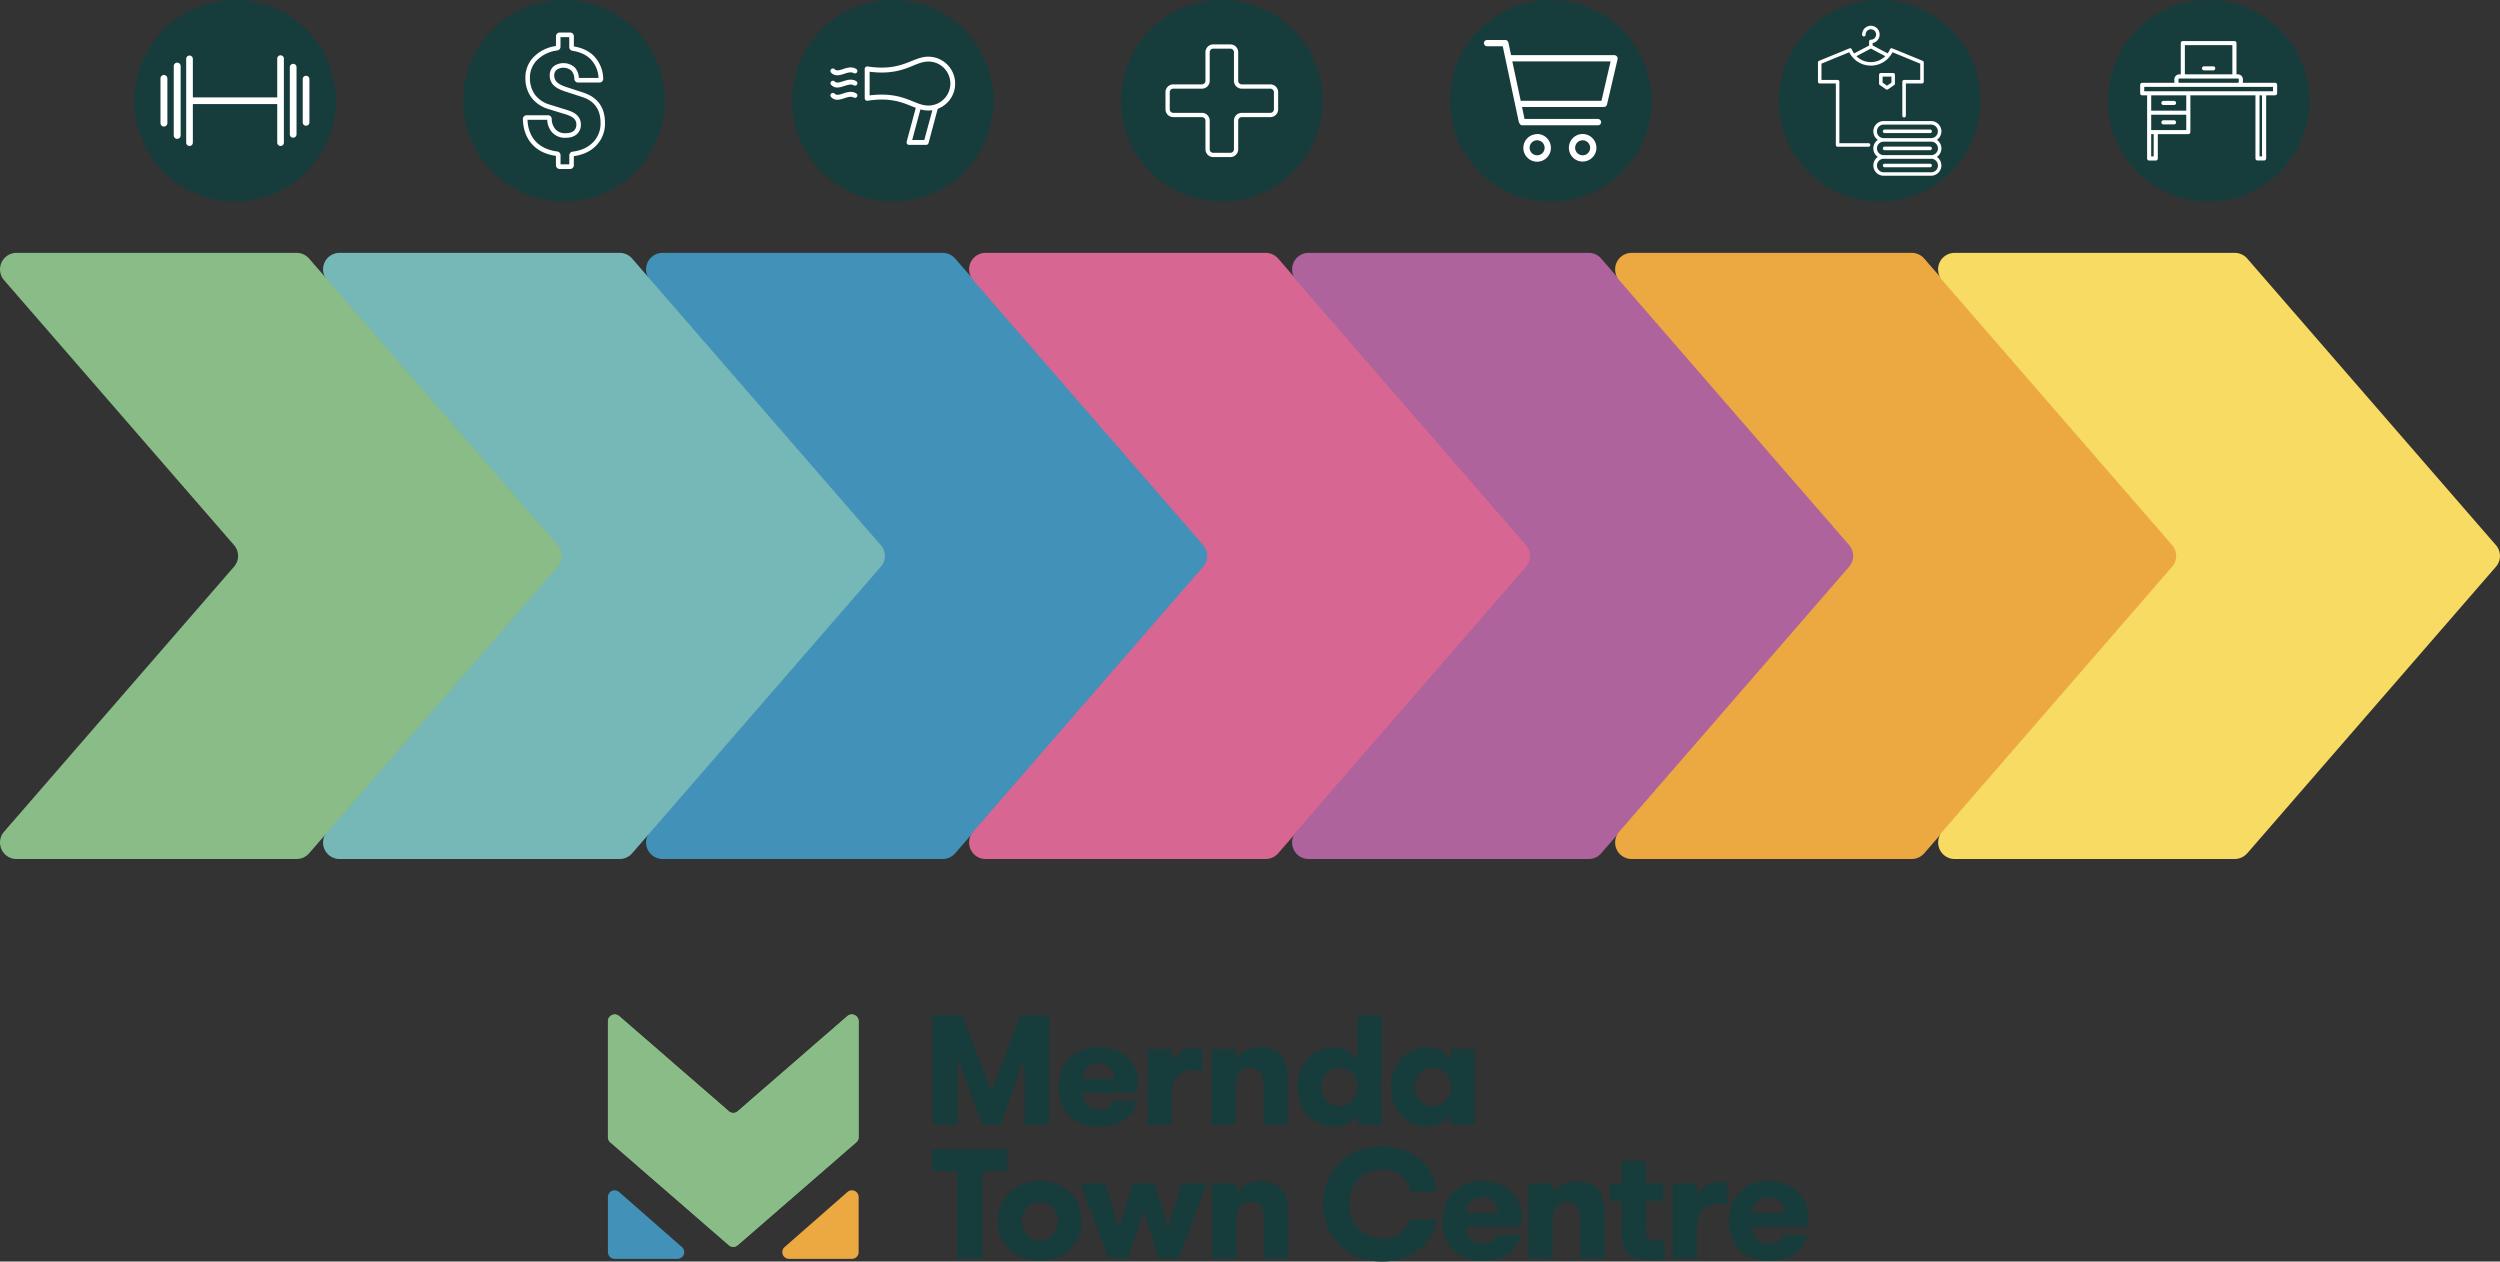 <svg xmlns="http://www.w3.org/2000/svg" viewBox="0 0 1860.88 939.03"><rect x="0" y="0" width="1860.88" height="939.03" fill="#333333" stroke="none"/><g id="Layer_2" data-name="Layer 2"><g id="Layer_4" data-name="Layer 4"><path d="M711,635.14,896.11,421.82a12.21,12.21,0,0,0,0-16L711,192.48a12.39,12.39,0,0,0-9.37-4.26H493.28a12.28,12.28,0,0,0-9.38,20.3L655.11,405.79a12.21,12.21,0,0,1,0,16L483.9,619.11a12.27,12.27,0,0,0,9.38,20.29H701.62a12.43,12.43,0,0,0,9.37-4.26" fill="#4191b9"/><path d="M951.43,635.14l185.12-213.32a12.21,12.21,0,0,0,0-16L951.43,192.48a12.39,12.39,0,0,0-9.37-4.26H733.72a12.27,12.27,0,0,0-9.37,20.3L895.56,405.79a12.23,12.23,0,0,1,0,16L724.35,619.11a12.26,12.26,0,0,0,9.37,20.29H942.06a12.43,12.43,0,0,0,9.37-4.26" fill="#d76792"/><path d="M1191.87,635.14,1377,421.82a12.21,12.21,0,0,0,0-16L1191.87,192.48a12.39,12.39,0,0,0-9.37-4.26H974.16a12.27,12.27,0,0,0-9.37,20.3L1136,405.79a12.23,12.23,0,0,1,0,16L964.79,619.11a12.26,12.26,0,0,0,9.37,20.29H1182.5a12.43,12.43,0,0,0,9.37-4.26" fill="#af639d"/><path d="M1432.31,635.14l185.13-213.32a12.23,12.23,0,0,0,0-16L1432.31,192.48a12.39,12.39,0,0,0-9.37-4.26H1214.6a12.27,12.27,0,0,0-9.37,20.3l171.21,197.27a12.23,12.23,0,0,1,0,16L1205.23,619.11a12.26,12.26,0,0,0,9.37,20.29h208.34a12.43,12.43,0,0,0,9.37-4.26" fill="#eda941"/><path d="M1672.76,635.14l185.12-213.32a12.23,12.23,0,0,0,0-16L1672.76,192.48a12.41,12.41,0,0,0-9.37-4.26H1455a12.27,12.27,0,0,0-9.37,20.3l171.21,197.27a12.23,12.23,0,0,1,0,16L1445.67,619.11A12.26,12.26,0,0,0,1455,639.4h208.35a12.44,12.44,0,0,0,9.37-4.26" fill="#f7db62"/><path d="M470.55,635.14,655.67,421.82a12.21,12.21,0,0,0,0-16L470.55,192.48a12.39,12.39,0,0,0-9.37-4.26H252.84a12.27,12.27,0,0,0-9.37,20.3l171.2,197.27a12.21,12.21,0,0,1,0,16L243.47,619.11a12.26,12.26,0,0,0,9.37,20.29H461.18a12.43,12.43,0,0,0,9.37-4.26" fill="#76b8b8"/><path d="M230.11,635.14,415.23,421.82a12.21,12.21,0,0,0,0-16L230.11,192.48a12.39,12.39,0,0,0-9.37-4.26H12.39A12.28,12.28,0,0,0,3,208.52L174.23,405.79a12.21,12.21,0,0,1,0,16L3,619.11a12.27,12.27,0,0,0,9.37,20.29H220.74a12.43,12.43,0,0,0,9.37-4.26" fill="#89bc86"/><path d="M780.22,837.16H763.5a.86.86,0,0,1-.87-.87V791.74a.87.87,0,0,0-1.69-.28l-15.75,45.12a.86.86,0,0,1-.82.58H731.58a.87.87,0,0,1-.82-.57l-16.33-45.3a.87.87,0,0,0-1.69.3v44.7a.86.86,0,0,1-.87.87H695.15a.86.86,0,0,1-.87-.87V756.5a.86.86,0,0,1,.87-.87h20.38a.88.88,0,0,1,.82.55l20.81,54.06a.87.87,0,0,0,1.63,0l20.59-54a.86.86,0,0,1,.81-.56h20a.86.86,0,0,1,.87.87v79.79a.86.86,0,0,1-.87.87" fill="#163c3c"/><path d="M817.78,791.39a12.49,12.49,0,0,0-8.65,3,10.72,10.72,0,0,0-3.37,7.84.87.87,0,0,0,.87.89h21.82a.87.87,0,0,0,.87-.9,11.15,11.15,0,0,0-3.19-7.72,11.46,11.46,0,0,0-8.35-3.14m-11.1,22a.88.88,0,0,0-.88.94,21.18,21.18,0,0,0,.7,3.9,9.89,9.89,0,0,0,5.9,6.64,15.06,15.06,0,0,0,5.84,1q4.68,0,7.07-1.86a9.82,9.82,0,0,0,3.12-4,.88.88,0,0,1,.8-.55h15.9a.87.87,0,0,1,.86,1,19.58,19.58,0,0,1-2.57,6.43A21.94,21.94,0,0,1,837.7,833a28.28,28.28,0,0,1-8.42,4.14,36.86,36.86,0,0,1-10.92,1.51,36.43,36.43,0,0,1-13-2.16,25.81,25.81,0,0,1-9.52-6.11A26.15,26.15,0,0,1,790,821a34.31,34.31,0,0,1-2-11.94,33.94,33.94,0,0,1,1.93-11.53,26.6,26.6,0,0,1,5.73-9.38,27,27,0,0,1,9.34-6.34,33.05,33.05,0,0,1,12.91-2.34,32.37,32.37,0,0,1,12,2.1,29.06,29.06,0,0,1,9.11,5.59,24.33,24.33,0,0,1,7.89,17.94c0,1.17,0,2.41-.06,3.73a28.77,28.77,0,0,1-.4,3.81.88.88,0,0,1-.86.73Z" fill="#163c3c"/><path d="M894.77,796.11a.87.87,0,0,1-1.06.85q-1.19-.27-2.1-.39a23.28,23.28,0,0,0-3.15-.17q-7.37,0-11.8,4.31t-4.44,14.56v21a.87.87,0,0,1-.87.87H855.21a.87.87,0,0,1-.87-.87V781.89a.87.87,0,0,1,.87-.87h16.14a.87.87,0,0,1,.87.87v5.23a.87.87,0,0,0,1.57.51,20.39,20.39,0,0,1,5-4.51,18.84,18.84,0,0,1,10.58-3,14.81,14.81,0,0,1,4.81.71.87.87,0,0,1,.56.82Z" fill="#163c3c"/><path d="M902.76,781H918.9a.87.87,0,0,1,.87.87v4.3a.87.87,0,0,0,1.56.52,16.51,16.51,0,0,1,5.51-4.58,27.22,27.22,0,0,1,20.86-.82A15.36,15.36,0,0,1,954,786a17.11,17.11,0,0,1,3.57,7.51,52.33,52.33,0,0,1,.87,10.31v32.44a.86.86,0,0,1-.87.87H941.44a.86.86,0,0,1-.87-.86V808.39a19.76,19.76,0,0,0-2.16-9.84c-1.45-2.52-4-3.79-7.77-3.79s-6.39,1.28-8.18,3.85-2.69,6-2.69,10.37V836.3a.86.86,0,0,1-.87.86H902.76a.86.86,0,0,1-.86-.86V781.89a.87.87,0,0,1,.86-.87" fill="#163c3c"/><path d="M997,823.42a12.62,12.62,0,0,0,5.49-1.17,13.25,13.25,0,0,0,4.2-3.08,14,14,0,0,0,2.75-4.54,15.58,15.58,0,0,0,1-5.54,15,15,0,0,0-1-5.47,14.83,14.83,0,0,0-2.75-4.54,13,13,0,0,0-4.2-3.15,13.57,13.57,0,0,0-11,0,13,13,0,0,0-4.21,3.15,14.83,14.83,0,0,0-2.75,4.54,15,15,0,0,0-1,5.47,15.58,15.58,0,0,0,1,5.54,14,14,0,0,0,2.75,4.54,13.29,13.29,0,0,0,4.21,3.08,12.56,12.56,0,0,0,5.49,1.17m13.43,8.68a.87.87,0,0,0-1.52-.57,15.05,15.05,0,0,1-1.28,1.38,18.17,18.17,0,0,1-4,2.92,25.26,25.26,0,0,1-5,2,19.88,19.88,0,0,1-5.37.75,27,27,0,0,1-11.16-2.27,26.31,26.31,0,0,1-8.7-6.17,27.22,27.22,0,0,1-5.61-9.32,35.45,35.45,0,0,1,0-23.42,27.17,27.17,0,0,1,5.61-9.31,26.48,26.48,0,0,1,8.7-6.18,27.12,27.12,0,0,1,11.16-2.27,19.9,19.9,0,0,1,5.37.76,22.16,22.16,0,0,1,5,2,18.75,18.75,0,0,1,5.31,4.43.87.87,0,0,0,1.52-.57V756.5a.87.87,0,0,1,.87-.87h16.14a.87.87,0,0,1,.87.87v79.8a.87.87,0,0,1-.87.87H1011.3a.87.87,0,0,1-.87-.87Z" fill="#163c3c"/><path d="M1066.51,823.42a12.56,12.56,0,0,0,5.49-1.17,13.29,13.29,0,0,0,4.21-3.08,14,14,0,0,0,2.74-4.55,15.28,15.28,0,0,0,1-5.53,15.08,15.08,0,0,0-3.74-10,13,13,0,0,0-4.21-3.15,13.57,13.57,0,0,0-11,0,12.89,12.89,0,0,0-4.2,3.15,14.83,14.83,0,0,0-2.75,4.54,15,15,0,0,0-1,5.47,15.49,15.49,0,0,0,1,5.53,14,14,0,0,0,2.75,4.55,13.14,13.14,0,0,0,4.2,3.08,12.62,12.62,0,0,0,5.49,1.17m31.31-41.53v54.4a.86.86,0,0,1-.87.87h-16.13a.86.86,0,0,1-.87-.87V832.1a.87.87,0,0,0-1.53-.57,13.77,13.77,0,0,1-1.28,1.38,17.6,17.6,0,0,1-4,2.91,24,24,0,0,1-5,2,19.63,19.63,0,0,1-5.38.76,27,27,0,0,1-11.15-2.27,26.46,26.46,0,0,1-8.71-6.17,27.53,27.53,0,0,1-5.61-9.32,35.59,35.59,0,0,1,0-23.41,27.53,27.53,0,0,1,5.61-9.32,26.48,26.48,0,0,1,8.71-6.18,27,27,0,0,1,11.15-2.27,20,20,0,0,1,5.38.76,22.56,22.56,0,0,1,5,2,18,18,0,0,1,4,3,18.24,18.24,0,0,1,1.28,1.4.87.87,0,0,0,1.53-.57v-4.39a.87.87,0,0,1,.87-.87H1097a.87.87,0,0,1,.87.87" fill="#163c3c"/><path d="M711.49,871.7H694.76a.87.87,0,0,1-.87-.86V856.26a.87.87,0,0,1,.87-.87H749a.87.87,0,0,1,.87.87v14.58a.87.87,0,0,1-.87.86H732.15a.87.87,0,0,0-.87.87v63.5a.86.86,0,0,1-.87.86H713.22a.86.86,0,0,1-.87-.86v-63.5a.86.86,0,0,0-.86-.87" fill="#163c3c"/><path d="M773.92,923.19a13.55,13.55,0,0,0,5.55-1.11,12.06,12.06,0,0,0,4.27-3.09,14.88,14.88,0,0,0,2.74-4.54,16,16,0,0,0,0-11.12,14.09,14.09,0,0,0-2.74-4.54,13.17,13.17,0,0,0-9.82-4.26,12.62,12.62,0,0,0-5.49,1.17,13,13,0,0,0-4.2,3.09,13.15,13.15,0,0,0-2.69,4.54,16.91,16.91,0,0,0,0,11.12,13.84,13.84,0,0,0,2.69,4.54,12.07,12.07,0,0,0,4.2,3.09,13.2,13.2,0,0,0,5.49,1.11m0,15.26a33.83,33.83,0,0,1-13-2.39,29.8,29.8,0,0,1-9.82-6.41,27.64,27.64,0,0,1-6.19-9.38,31.24,31.24,0,0,1,0-22.83,27.7,27.7,0,0,1,6.19-9.37,29.8,29.8,0,0,1,9.82-6.41,33.83,33.83,0,0,1,13-2.39,34.25,34.25,0,0,1,13.15,2.39,29.86,29.86,0,0,1,9.81,6.41,27.7,27.7,0,0,1,6.19,9.37,31.24,31.24,0,0,1,0,22.83,27.64,27.64,0,0,1-6.19,9.38,29.86,29.86,0,0,1-9.81,6.41,34.25,34.25,0,0,1-13.15,2.39" fill="#163c3c"/><path d="M850.44,903.73l-10.55,32.6a.85.85,0,0,1-.82.6H825.81a.86.86,0,0,1-.81-.56L804.62,882a.87.87,0,0,1,.81-1.17H822a.87.87,0,0,1,.83.61l9.37,30.1a.86.86,0,0,0,1.65,0l8.94-30.08a.86.86,0,0,1,.83-.62H858.8a.87.87,0,0,1,.83.62l8.93,30.08a.87.87,0,0,0,1.66,0l9.36-30.1a.88.88,0,0,1,.83-.61H897a.86.86,0,0,1,.8,1.17l-20.38,54.41a.85.85,0,0,1-.81.56H863.35a.87.87,0,0,1-.83-.6l-10.43-32.59a.87.87,0,0,0-1.65,0" fill="#163c3c"/><path d="M903.19,880.79h16.14a.86.86,0,0,1,.87.86V886a.86.86,0,0,0,1.55.52,16.6,16.6,0,0,1,5.52-4.6,27.25,27.25,0,0,1,20.85-.81,15.4,15.4,0,0,1,6.31,4.72,17,17,0,0,1,3.56,7.51,51.44,51.44,0,0,1,.88,10.31v32.45a.87.87,0,0,1-.87.86H941.86a.87.87,0,0,1-.87-.86V908.16a19.73,19.73,0,0,0-2.16-9.84q-2.16-3.8-7.77-3.79t-8.18,3.85q-2.68,3.84-2.68,10.36v27.33a.87.87,0,0,1-.87.86H903.19a.87.87,0,0,1-.87-.86V881.65a.86.86,0,0,1,.87-.86" fill="#163c3c"/><path d="M1068.57,907.7a.87.87,0,0,1,.86,1,37.25,37.25,0,0,1-4.3,11.19,36.07,36.07,0,0,1-8.59,10,40.31,40.31,0,0,1-12.27,6.7,50.26,50.26,0,0,1-33.93-1.05,41.57,41.57,0,0,1-13.79-9.37,40.1,40.1,0,0,1-8.65-13.69,45.78,45.78,0,0,1-3-16.42A45.09,45.09,0,0,1,987.84,880a40.75,40.75,0,0,1,22-23.12,43.57,43.57,0,0,1,18-3.55,49.38,49.38,0,0,1,16.88,2.68,39.2,39.2,0,0,1,12.62,7.22,34.16,34.16,0,0,1,8.24,10.71,42.21,42.21,0,0,1,3.82,12.17.87.87,0,0,1-.86,1h-18a.87.87,0,0,1-.84-.69,22.05,22.05,0,0,0-2.25-5.95,19.56,19.56,0,0,0-4.32-5.3,19.34,19.34,0,0,0-6.19-3.55,23.07,23.07,0,0,0-7.89-1.29,24.72,24.72,0,0,0-10.58,2.16,23.61,23.61,0,0,0-7.76,5.71,24.25,24.25,0,0,0-4.79,8.21,28.76,28.76,0,0,0-1.64,9.67,29.29,29.29,0,0,0,1.7,10.07,23.36,23.36,0,0,0,5,8.27A23.69,23.69,0,0,0,1019,920a27.36,27.36,0,0,0,10.93,2,19.87,19.87,0,0,0,6.65-1.1,22.34,22.34,0,0,0,5.79-3,20.19,20.19,0,0,0,4.5-4.54,17.71,17.71,0,0,0,2.5-5,.86.86,0,0,1,.82-.61Z" fill="#163c3c"/><path d="M1103.51,891.15a12.53,12.53,0,0,0-8.65,3,10.71,10.71,0,0,0-3.36,7.85.85.85,0,0,0,.86.89h21.82a.87.87,0,0,0,.87-.9,11.15,11.15,0,0,0-3.19-7.72,11.41,11.41,0,0,0-8.35-3.15m-11.1,22a.86.86,0,0,0-.87.93,20.1,20.1,0,0,0,.69,3.9,9.89,9.89,0,0,0,5.9,6.64,15.07,15.07,0,0,0,5.85,1c3.11,0,5.47-.62,7.06-1.86a9.82,9.82,0,0,0,3.12-4,.88.88,0,0,1,.8-.55h15.91a.86.86,0,0,1,.85,1,19.45,19.45,0,0,1-2.57,6.43,21.94,21.94,0,0,1-5.72,6.12,28.57,28.57,0,0,1-8.41,4.13,40.2,40.2,0,0,1-24-.64,25.85,25.85,0,0,1-9.53-6.11,26.15,26.15,0,0,1-5.84-9.38,34.54,34.54,0,0,1-2-11.94,33.9,33.9,0,0,1,1.93-11.53,26.74,26.74,0,0,1,5.73-9.38,27.07,27.07,0,0,1,9.35-6.35,33.15,33.15,0,0,1,12.9-2.33,32.34,32.34,0,0,1,12,2.1,29.06,29.06,0,0,1,9.11,5.59,24.19,24.19,0,0,1,7.89,17.94c0,1.17,0,2.41-.06,3.73a28.77,28.77,0,0,1-.4,3.81.87.87,0,0,1-.85.73Z" fill="#163c3c"/><path d="M1138.61,880.79h16.14a.86.86,0,0,1,.87.86V886a.86.86,0,0,0,1.55.52,16.57,16.57,0,0,1,5.51-4.6,27.28,27.28,0,0,1,20.86-.81,15.4,15.4,0,0,1,6.31,4.72,17,17,0,0,1,3.56,7.51,51.44,51.44,0,0,1,.88,10.31v32.45a.87.87,0,0,1-.87.86h-16.14a.87.87,0,0,1-.87-.86V908.16a19.73,19.73,0,0,0-2.16-9.84q-2.16-3.8-7.77-3.79t-8.18,3.85q-2.68,3.84-2.68,10.36v27.33a.87.87,0,0,1-.87.86h-16.14a.87.87,0,0,1-.87-.86V881.65a.86.86,0,0,1,.87-.86" fill="#163c3c"/><path d="M1239.15,936.2a.85.85,0,0,1-.72.85c-1.19.19-2.6.36-4.25.52-2,.2-4.3.29-7,.29a50.76,50.76,0,0,1-6.66-.46,15.66,15.66,0,0,1-6.48-2.39,14,14,0,0,1-4.91-5.94q-1.92-4-1.92-11V894.93a.86.86,0,0,0-.87-.86h-7.15a.86.86,0,0,1-.86-.87V881.65a.86.86,0,0,1,.86-.86h7.15a.87.87,0,0,0,.87-.87V865a.86.86,0,0,1,.86-.87h16a.86.86,0,0,1,.86.87v14.92a.87.87,0,0,0,.87.87H1237a.87.87,0,0,1,.87.86V893.2a.87.87,0,0,1-.87.87h-11.12a.86.86,0,0,0-.87.86v19.13a17.15,17.15,0,0,0,.59,5,6.51,6.51,0,0,0,1.63,2.85,5.46,5.46,0,0,0,2.46,1.34,12.62,12.62,0,0,0,3,.35h3.38a16.44,16.44,0,0,0,2.08-.13.86.86,0,0,1,1,.86Z" fill="#163c3c"/><path d="M1285.65,895.89a.87.87,0,0,1-1.05.84q-1.2-.27-2.1-.39a23.35,23.35,0,0,0-3.16-.18q-7.35,0-11.8,4.31T1263.1,915v21a.87.87,0,0,1-.87.86h-16.14a.86.86,0,0,1-.86-.86V881.65a.86.86,0,0,1,.86-.86h16.14a.87.87,0,0,1,.87.86v5.25a.87.87,0,0,0,1.56.51,20.47,20.47,0,0,1,5-4.52,18.84,18.84,0,0,1,10.58-3,14.51,14.51,0,0,1,4.81.71.87.87,0,0,1,.56.82Z" fill="#163c3c"/><path d="M1316.61,891.15a12.51,12.51,0,0,0-8.64,3,10.68,10.68,0,0,0-3.37,7.85.86.86,0,0,0,.87.89h21.82a.88.88,0,0,0,.87-.9,11.2,11.2,0,0,0-3.19-7.72,11.45,11.45,0,0,0-8.36-3.15m-11.1,22a.87.87,0,0,0-.87.93,20.1,20.1,0,0,0,.7,3.9,9.83,9.83,0,0,0,5.9,6.64,15,15,0,0,0,5.84,1q4.67,0,7.07-1.86a9.82,9.82,0,0,0,3.12-4,.86.86,0,0,1,.8-.55H1344a.86.86,0,0,1,.85,1,19.43,19.43,0,0,1-2.56,6.43,22,22,0,0,1-5.73,6.12,28.57,28.57,0,0,1-8.41,4.13,40.2,40.2,0,0,1-23.95-.64,25.81,25.81,0,0,1-9.52-6.11,26.15,26.15,0,0,1-5.84-9.38,34.31,34.31,0,0,1-2-11.94,33.66,33.66,0,0,1,1.93-11.53,26.57,26.57,0,0,1,5.72-9.38,27.17,27.17,0,0,1,9.35-6.35,33.2,33.2,0,0,1,12.91-2.33,32.32,32.32,0,0,1,12,2.1,29.11,29.11,0,0,1,9.12,5.59,24.23,24.23,0,0,1,7.88,17.94c0,1.17,0,2.41,0,3.73a30.55,30.55,0,0,1-.4,3.81.88.88,0,0,1-.86.73Z" fill="#163c3c"/><path d="M454.28,850.27l88.22,76.56a5,5,0,0,0,6.63,0l88.22-76.56a5.11,5.11,0,0,0,1.76-3.87V760.24a5.08,5.08,0,0,0-8.4-3.88l-81.58,70.8a5,5,0,0,1-6.63,0l-81.59-70.8a5.08,5.08,0,0,0-8.39,3.88V846.4a5.11,5.11,0,0,0,1.76,3.87" fill="#89bc86"/><path d="M454.28,850.27l88.22,76.56a5,5,0,0,0,6.63,0l88.22-76.56a5.11,5.11,0,0,0,1.76-3.87V760.24a5.08,5.08,0,0,0-8.4-3.88l-81.58,70.8a5,5,0,0,1-6.63,0l-81.59-70.8a5.08,5.08,0,0,0-8.39,3.88V846.4a5.11,5.11,0,0,0,1.76,3.87" fill="#89bc86"/><path d="M630.86,887.22l-46.8,41a5,5,0,0,0,3.26,8.8h46.81a5,5,0,0,0,5-5V891a5,5,0,0,0-8.25-3.79" fill="#eda941"/><path d="M460.76,887.22l46.81,41a5,5,0,0,1-3.27,8.8H457.5a5,5,0,0,1-5-5V891a5,5,0,0,1,8.24-3.79" fill="#4191b9"/><path d="M739.62,75a75,75,0,1,1-75-75,75,75,0,0,1,75,75" fill="#163c3c"/><path d="M698,81l-6.84,25.51a1.83,1.83,0,0,1-1.75,1.33H676.64a1.8,1.8,0,0,1-1.81-1.81,1.91,1.91,0,0,1,.06-.58l6.79-25.19c-1.07-.38-2.18-.85-3.29-1.28-7.22-2.92-16.07-6.57-32.62-4a1.81,1.81,0,0,1-2.07-1.54l-.05-.26V51.29a1.84,1.84,0,0,1,1.85-1.81h.32c16.5,2.5,25.41-1.11,32.57-4,4.35-1.75,8.11-3.29,12.62-3.29A20.05,20.05,0,0,1,698,81ZM618.72,54.15a1.84,1.84,0,1,1,2.6-2.6c1.38,1.43,3.71.69,6.15-.11,3.18-1.06,6.47-2.12,9.81-.15a1.81,1.81,0,0,1,.69,2.44,1.85,1.85,0,0,1-2.49.69c-2-1.12-4.51-.32-6.9.47-3.5,1.12-6.89,2.23-9.86-.74Zm0,9.07a1.83,1.83,0,0,1,0-2.55,1.8,1.8,0,0,1,2.6,0c1.38,1.38,3.71.64,6.15-.16,3.18-1,6.47-2.06,9.81-.15a1.88,1.88,0,0,1,.69,2.49,1.82,1.82,0,0,1-2.49.64c-2-1.12-4.51-.27-6.9.47-3.55,1.17-6.89,2.23-9.86-.74m0,9.12a1.84,1.84,0,1,1,2.6-2.6c1.38,1.44,3.71.69,6.15-.1,3.18-1.06,6.47-2.12,9.81-.16a1.81,1.81,0,0,1,.69,2.44,1.85,1.85,0,0,1-2.49.69c-2-1.12-4.51-.32-6.9.47-3.5,1.12-6.89,2.23-9.86-.74Zm66.4,9.07L679,104.22h9l6-22.17a18.54,18.54,0,0,1-3,.21,21.66,21.66,0,0,1-5.89-.85Zm-5.35-32.56c-7.32,3-16.29,6.57-32.46,4.56V71c16.17-2,25.14,1.59,32.46,4.56,4,1.64,7.42,3,11.24,3a16.26,16.26,0,0,0,11.56-4.77,16.38,16.38,0,0,0,0-23.23A16.27,16.27,0,0,0,691,45.82c-3.82,0-7.27,1.38-11.24,3Z" fill="#fff"/><path d="M1229.3,75a75,75,0,1,1-75-75,75,75,0,0,1,75,75" fill="#163c3c"/><path d="M1203.52,42a2.43,2.43,0,0,0-1.75-.94h-77l-2-9.44a2.45,2.45,0,0,0-2.29-1.86h-13.56a2.34,2.34,0,0,0,0,4.68h11.65l11.83,55.81c.39,1.69,1.42,3,2.49,3h56.54a2.3,2.3,0,0,0,1.62-4,2.41,2.41,0,0,0-1.64-.71h-54.61l-1.89-8.89h61a2.48,2.48,0,0,0,2.27-1.82l7.9-33.91a2.32,2.32,0,0,0-.52-1.9m-11.49,33h-60.12L1125.7,45.7h73.14Zm-47.87,24.84A10.25,10.25,0,1,0,1154.41,110a10.26,10.26,0,0,0-10.25-10.25m0,15.83a5.58,5.58,0,1,1,5.57-5.58,5.52,5.52,0,0,1-5.57,5.58m33.9-15.83A10.25,10.25,0,1,0,1188.3,110a10.28,10.28,0,0,0-10.24-10.25m0,15.83a5.58,5.58,0,1,1,5.56-5.58,5.5,5.5,0,0,1-5.56,5.58" fill="#fff"/><path d="M1474.14,75a75,75,0,1,1-75-75,75,75,0,0,1,75,75" fill="#163c3c"/><path d="M1376.47,38.89a18,18,0,0,0,32.21,0l20.64,8.5V59.51h-12a1.33,1.33,0,0,0-1.32,1.32V86.12a1.32,1.32,0,1,0,2.64,0v-24h12a1.33,1.33,0,0,0,1.32-1.32V46.49a1.29,1.29,0,0,0-.81-1.21L1408.52,36a1.31,1.31,0,0,0-1.73.72,14.83,14.83,0,0,1-1.72,3l-11.17-5.89V32.07a6.52,6.52,0,1,0-7.84-6.38,1.32,1.32,0,1,0,2.63,0,3.89,3.89,0,1,1,3.89,3.88,1.33,1.33,0,0,0-1.32,1.32v3l-11.17,5.89a15,15,0,0,1-1.72-3.06,1.32,1.32,0,0,0-1.73-.72L1354,45.28a1.33,1.33,0,0,0-.81,1.21V60.81a1.33,1.33,0,0,0,1.32,1.32h12V107.9a1.32,1.32,0,0,0,1.32,1.31h22.89a1.32,1.32,0,1,0,0-2.63h-21.58V60.81a1.33,1.33,0,0,0-1.32-1.32h-12V47.39Zm16.11-2.74,10.73,5.67a15.28,15.28,0,0,1-21.48,0Z" fill="#fff"/><path d="M1401.5,123.18a1.33,1.33,0,0,0,1.32,1.32h33.85a1.32,1.32,0,0,0,0-2.64h-33.85a1.32,1.32,0,0,0-1.32,1.32" fill="#fff"/><path d="M1445.1,110.46a7.67,7.67,0,0,0-3.38-6.35,7.66,7.66,0,0,0-4.29-14h-35.35a7.66,7.66,0,0,0-4.29,14,7.65,7.65,0,0,0,0,12.7,7.66,7.66,0,0,0,4.29,14h35.33a7.66,7.66,0,0,0,4.29-14,7.64,7.64,0,0,0,3.4-6.35m-48-12.71a5,5,0,0,1,5-5h35.33a5,5,0,0,1,0,10.06h-35.33a5,5,0,0,1-5-5m45.41,25.43a5,5,0,0,1-5,5h-35.35a5,5,0,1,1,0-10.06h35.33a5,5,0,0,1,5,5m-5-7.69h-35.33a5,5,0,1,1,0-10.06h35.33a5,5,0,0,1,0,10.06" fill="#fff"/><path d="M1436.68,109.14h-33.86a1.32,1.32,0,1,0,0,2.64h33.86a1.32,1.32,0,0,0,0-2.64" fill="#fff"/><path d="M1438,97.75a1.33,1.33,0,0,0-1.32-1.32h-33.85a1.32,1.32,0,1,0,0,2.64h33.85a1.32,1.32,0,0,0,1.32-1.32" fill="#fff"/><path d="M1400,54.36a1.33,1.33,0,0,0-1.32,1.32v6.54a1.34,1.34,0,0,0,.57,1.09l4.59,3.18a1.35,1.35,0,0,0,1.51,0l4.59-3.18a1.33,1.33,0,0,0,.56-1.09V55.68a1.32,1.32,0,0,0-1.31-1.32Zm7.87,7.16-3.27,2.26-3.28-2.26V57h6.56v4.52Z" fill="#fff"/><path d="M494.79,75a75,75,0,1,1-75-75,75,75,0,0,1,75,75" fill="#163c3c"/><path d="M434.46,69l-13.67-4.46c-4-1.43-5.77-2.84-6.58-3.74a6.72,6.72,0,0,1-1.64-4.68A5.19,5.19,0,0,1,414.28,52a9.06,9.06,0,0,1,11.15.7,9.52,9.52,0,0,1,2.1,6.1,2.78,2.78,0,0,0,2.79,2.65H446.2a2.8,2.8,0,0,0,2.8-2.89,25.07,25.07,0,0,0-5.91-15.74c-3.6-4.22-8.81-7-15.48-8.2l-.45-.08V27a2.77,2.77,0,0,0-2.78-2.78h-7.74a2.79,2.79,0,0,0-2.8,2.78v7.23l-.44.07A28.79,28.79,0,0,0,398,41.7a21.6,21.6,0,0,0-6.92,16.24A24,24,0,0,0,395.5,72.5,24.58,24.58,0,0,0,408,81.09l13.68,4.22c3.5,1.16,5.1,2.39,5.82,3.22A5.9,5.9,0,0,1,429,92.6a6,6,0,0,1-1.92,4.8c-1.34,1.16-3.43,1.75-6.19,1.75a9.37,9.37,0,0,1-7.48-3,11.9,11.9,0,0,1-2.73-7.7,2.77,2.77,0,0,0-2.77-2.67H392a2.74,2.74,0,0,0-2,.85,2.77,2.77,0,0,0-.8,2c.21,7.59,2.49,13.86,6.77,18.63s10,7.56,17.4,8.72l.44.08V123a2.79,2.79,0,0,0,2.8,2.78h7.74a2.77,2.77,0,0,0,2.78-2.78v-6.78l.47-.06c6.65-1,12.05-3.59,16.05-7.67a23.29,23.29,0,0,0,6.67-17c0-11.39-5.35-19-15.89-22.45m6.78,37.05c-3.63,3.7-8.69,6-15,6.8a2.78,2.78,0,0,0-2.45,2.76v6.69h-6.52v-6.82a2.81,2.81,0,0,0-2.43-2.76c-7-.94-12.52-3.54-16.28-7.74-3.52-3.91-5.49-9.05-5.86-15.28l0-.55h14.69l0,.48a14.87,14.87,0,0,0,3.5,8.75,12.82,12.82,0,0,0,10,4.15c3.61,0,6.43-.87,8.42-2.6a9.28,9.28,0,0,0,3.1-7.36,9.39,9.39,0,0,0-2.33-6.3c-1.47-1.69-3.87-3.08-7.31-4.24l-13.71-4.24a21,21,0,0,1-10.82-7.35,20.69,20.69,0,0,1-3.74-12.53,18.13,18.13,0,0,1,5.87-13.77,25.86,25.86,0,0,1,14.45-6.62,2.78,2.78,0,0,0,2.42-2.76V27.64h6.52v7.41a2.76,2.76,0,0,0,2.34,2.74c6.31,1,11.15,3.41,14.4,7.21a21.11,21.11,0,0,1,5,12.44l.06.57H430.91l-.06-.46A12.3,12.3,0,0,0,428,50.38a12.49,12.49,0,0,0-15.93-1,8.6,8.6,0,0,0-2.87,6.75,10.21,10.21,0,0,0,2.49,6.93c1.58,1.79,4.2,3.34,8,4.7l13.75,4.48c9.13,3,13.57,9.32,13.57,19.22a19.74,19.74,0,0,1-5.72,14.6" fill="#fff"/><path d="M984.46,75a75,75,0,1,1-75-75,75,75,0,0,1,75,75" fill="#163c3c"/><path d="M915.85,116.93H903.09a5.82,5.82,0,0,1-5.81-5.81V89.83a2.65,2.65,0,0,0-2.64-2.65h-21.3a5.81,5.81,0,0,1-5.81-5.81V68.61a5.81,5.81,0,0,1,5.81-5.8h21.3a2.65,2.65,0,0,0,2.64-2.65V38.87a5.82,5.82,0,0,1,5.81-5.81h12.76a5.82,5.82,0,0,1,5.81,5.81V60.16a2.65,2.65,0,0,0,2.64,2.65h21.3a5.8,5.8,0,0,1,5.8,5.8V81.37a5.81,5.81,0,0,1-5.8,5.81H924.3a2.65,2.65,0,0,0-2.64,2.65v21.29a5.82,5.82,0,0,1-5.81,5.81M873.34,66a2.65,2.65,0,0,0-2.64,2.64V81.37A2.65,2.65,0,0,0,873.34,84h21.3a5.81,5.81,0,0,1,5.81,5.81v21.29a2.64,2.64,0,0,0,2.64,2.64h12.76a2.64,2.64,0,0,0,2.64-2.64V89.83A5.81,5.81,0,0,1,924.3,84h21.3a2.65,2.65,0,0,0,2.64-2.65V68.61A2.65,2.65,0,0,0,945.6,66H924.3a5.81,5.81,0,0,1-5.81-5.81V38.87a2.65,2.65,0,0,0-2.64-2.65H903.09a2.65,2.65,0,0,0-2.64,2.65V60.16A5.81,5.81,0,0,1,894.64,66Z" fill="#fff"/><path d="M1719,75a75,75,0,1,1-75-75,75,75,0,0,1,75,75" fill="#163c3c"/><path d="M1693.44,61.61h-24a3.41,3.41,0,0,0,.07-.65V59.05a3.71,3.71,0,0,0-3.71-3.7h-1.06V32.08a1.54,1.54,0,0,0-1.53-1.53h-38.42a1.54,1.54,0,0,0-1.53,1.53V55.35h-1.06a3.72,3.72,0,0,0-3.71,3.71V61a3.41,3.41,0,0,0,.07.65h-24a1.53,1.53,0,0,0-1.53,1.53v6.27a1.53,1.53,0,0,0,1.53,1.53h3.65v47a1.53,1.53,0,0,0,1.52,1.53h4.91a1.54,1.54,0,0,0,1.53-1.53V99.82h22.72a1.54,1.54,0,0,0,1.53-1.53V70.94h48.43v47a1.53,1.53,0,0,0,1.53,1.52h4.91a1.53,1.53,0,0,0,1.53-1.52v-47h6.64a1.54,1.54,0,0,0,1.53-1.53V63.14a1.54,1.54,0,0,0-1.53-1.53Zm-67.13-28h35.36V55.35h-35.36ZM1621.55,61v-1.9a.66.66,0,0,1,.64-.66h43.6a.66.66,0,0,1,.65.66V61a.65.65,0,0,1-.65.65h-43.6a.65.65,0,0,1-.64-.65m-18.46,55.42h-1.85V99.82h1.85Zm24.25-19.62h-26.09V85.38h26.09Zm0-14.44h-26.09V70.94h26.09Zm56.4,34.06h-1.85V70.94h1.85Zm8.17-48.5h-95.84V64.67h95.84Z" fill="#fff"/><path d="M1610.34,78.16h7.91a1.53,1.53,0,0,0,0-3.06h-7.91a1.53,1.53,0,1,0,0,3.06" fill="#fff"/><path d="M1610.34,92.6h7.91a1.53,1.53,0,0,0,0-3.06h-7.91a1.53,1.53,0,1,0,0,3.06" fill="#fff"/><path d="M1647.4,49.35h-6.81a1.53,1.53,0,1,0,0,3.06h6.81a1.53,1.53,0,0,0,0-3.06" fill="#fff"/><path d="M250,75A75,75,0,1,1,175,0a75,75,0,0,1,75,75" fill="#163c3c"/><path d="M230.3,58.89V91.12a2.47,2.47,0,0,1-1.24,2.14,2.51,2.51,0,0,1-2.49,0,2.44,2.44,0,0,1-1.23-2.14V58.89a2.48,2.48,0,0,1,1.23-2.16,2.53,2.53,0,0,1,1.24-.33,2.47,2.47,0,0,1,2.49,2.49" fill="#fff"/><path d="M220.73,50v50a2.49,2.49,0,0,1-5,0V50A2.48,2.48,0,0,1,217,47.85a2.48,2.48,0,0,1,2.47,0A2.49,2.49,0,0,1,220.73,50" fill="#fff"/><path d="M211.31,43.81v62.37a2.47,2.47,0,0,1-1.23,2.14,2.48,2.48,0,0,1-3.72-2.14V77.48H143.55v28.7a2.49,2.49,0,0,1-3.73,2.14,2.47,2.47,0,0,1-1.23-2.14V43.81a2.47,2.47,0,0,1,1.23-2.14,2.49,2.49,0,0,1,3.73,2.14v28.7h62.81V43.81a2.48,2.48,0,1,1,4.95,0" fill="#fff"/><path d="M124.6,58.37V91.64a2.56,2.56,0,0,1-1.3,2.21,2.61,2.61,0,0,1-2.57,0,2.57,2.57,0,0,1-1.27-2.21V58.37A2.54,2.54,0,0,1,122,55.8a2.55,2.55,0,0,1,1.27.34,2.58,2.58,0,0,1,1.3,2.23" fill="#fff"/><path d="M134.47,49.2v51.59a2.56,2.56,0,0,1-1.3,2.22,2.51,2.51,0,0,1-2.54,0,2.56,2.56,0,0,1-1.3-2.22V49.2a2.57,2.57,0,0,1,5.14,0" fill="#fff"/></g></g></svg>
